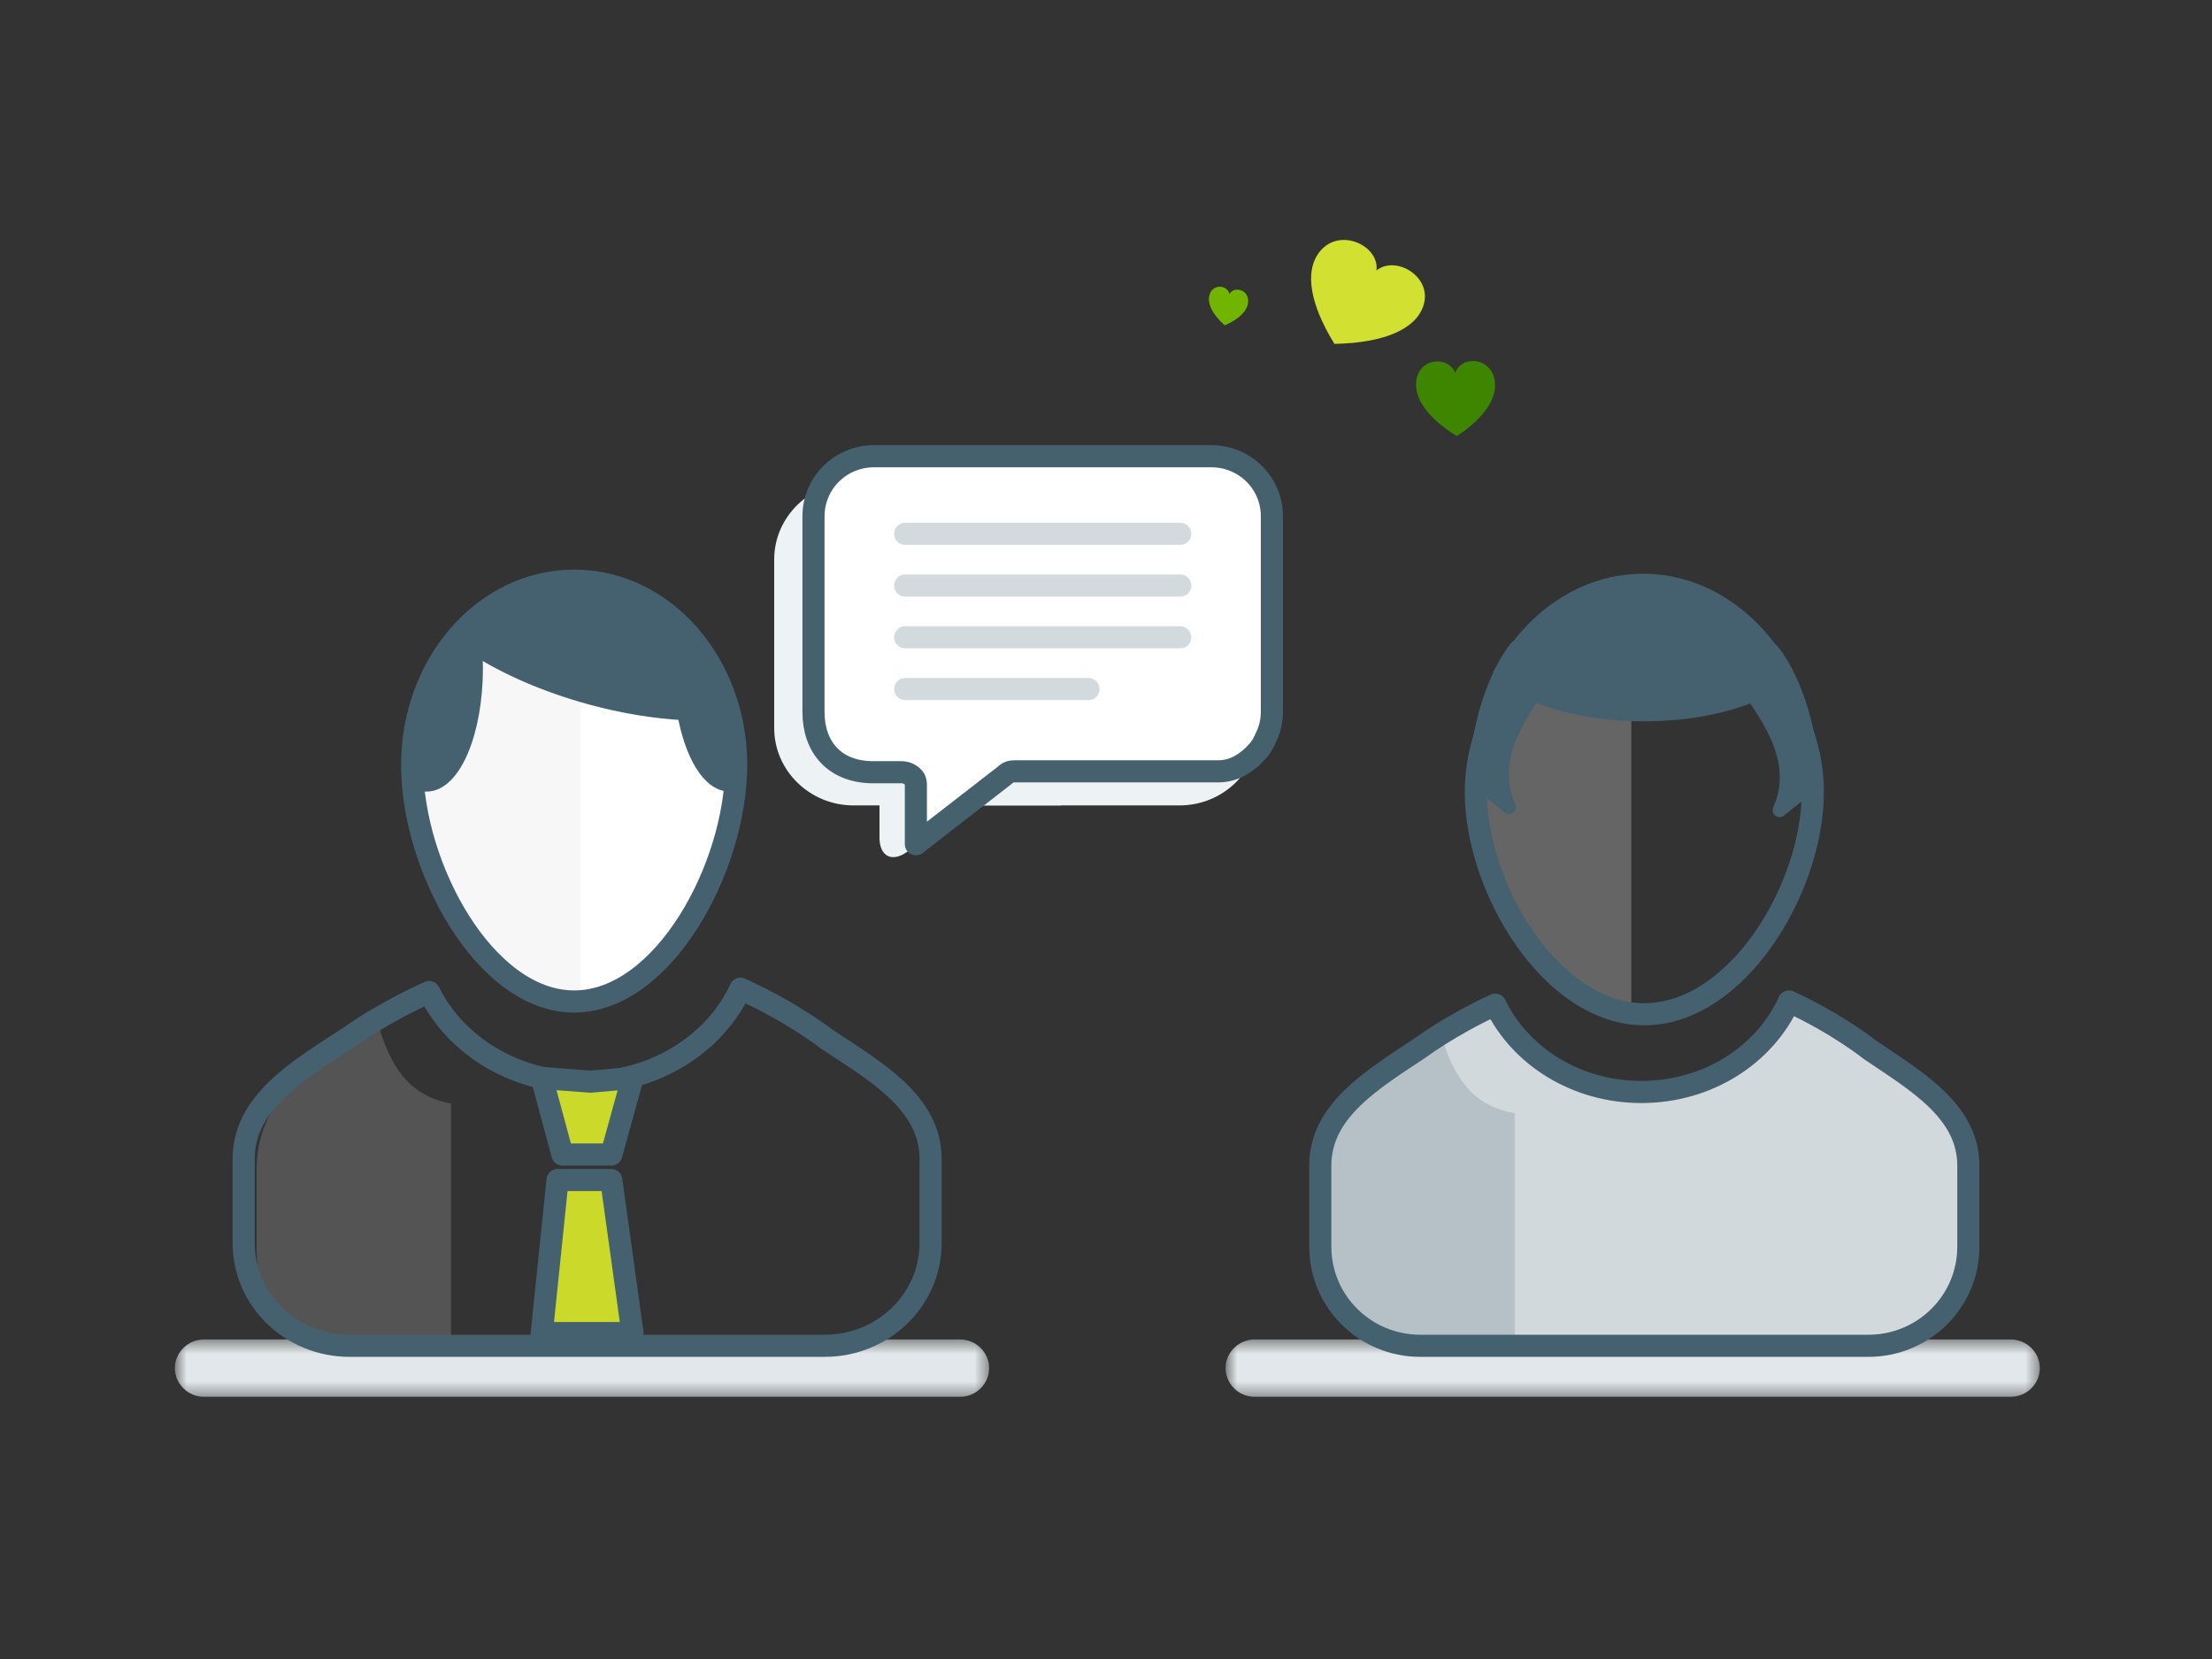 <?xml version="1.0" encoding="UTF-8"?>
<svg width="160px" height="120px" viewBox="0 0 160 120" version="1.1" xmlns="http://www.w3.org/2000/svg" xmlns:xlink="http://www.w3.org/1999/xlink">
    <rect x="0" y="0" width="160" height="120" fill="#333333" stroke="none"/>
    <!-- Generator: Sketch 51.3 (57544) - http://www.bohemiancoding.com/sketch -->
    <title>flourishes/small/adviser/adviser-160x120 copy</title>
    <desc>Created with Sketch.</desc>
    <defs>
        <polygon id="path-1" points="0.649 0.463 59.546 0.463 59.546 4.612 0.649 4.612"></polygon>
        <polygon id="path-3" points="0.649 0.463 59.546 0.463 59.546 4.612 0.649 4.612"></polygon>
    </defs>
    <g id="flourishes/small/adviser/adviser-160x120-copy" stroke="none" stroke-width="1" fill="none" fill-rule="evenodd">
        <g id="Group-5-Copy" transform="translate(12, 14)">
            <g id="Group-209" transform="translate(0, 28)">
                <g id="Group-3" transform="translate(0, 54.423)">
                    <mask id="mask-2" fill="white">
                        <use xlink:href="#path-1"></use>
                    </mask>
                    <g id="Clip-2"></g>
                    <path d="M57.438,4.612 L2.757,4.612 C1.597,4.612 0.649,3.678 0.649,2.538 C0.649,1.398 1.597,0.463 2.757,0.463 L57.438,0.463 C58.597,0.463 59.546,1.398 59.546,2.538 C59.546,3.678 58.597,4.612 57.438,4.612" id="Fill-1" fill="#E1E7EA" mask="url(#mask-2)"></path>
                </g>
                <path d="M20.625,37.83 C17.962,37.298 16.47,35.76 15.407,32.285 C13.356,33.778 11.064,34.241 11.064,34.241 C8.872,36.526 6.562,38.707 6.562,42.581 L6.562,48.328 C6.562,52.202 8.577,55.345 11.064,55.345 L20.625,55.345 L20.625,37.83 Z" id="Fill-82" fill="#D7D7D7" opacity="0.2"></path>
                <path d="M47.803,33.164 C47.803,33.164 45.339,31.228 41.559,29.517 C39.724,33.503 35.351,36.309 30.242,36.309 C25.237,36.309 20.938,33.612 19.041,29.755 C15.552,31.334 13.286,33.001 13.286,33.001 C9.554,35.418 5.625,37.728 5.625,41.831 L5.625,47.917 C5.625,52.02 9.054,55.345 13.286,55.345 L47.65,55.345 C51.881,55.345 55.312,52.02 55.312,47.917 L55.312,41.831 C55.312,37.728 51.276,35.472 47.803,33.164 Z" id="Stroke-72" stroke="#45616F" stroke-width="1.6" stroke-linejoin="round"></path>
                <path d="M41.25,13.337 C41.25,20.705 36.004,30.44 29.531,30.44 C23.059,30.44 17.812,20.705 17.812,13.337 C17.812,5.973 23.059,0 29.531,0 C36.004,0 41.25,5.973 41.25,13.337" id="Fill-74" fill="#FFFFFF"></path>
                <path d="M30,0.017 C29.903,0.014 29.807,0 29.708,0 C23.137,0 17.812,5.973 17.812,13.338 C17.812,20.705 23.137,30.44 29.708,30.44 C29.807,30.44 29.903,30.417 30,30.41 L30,0.017 Z" id="Fill-84" fill="#D7D7D7" opacity="0.2"></path>
                <path d="M41.25,13.337 C41.25,20.705 36.004,30.44 29.531,30.44 C23.059,30.44 17.812,20.705 17.812,13.337 C17.812,5.973 23.059,0 29.531,0 C36.004,0 41.25,5.973 41.25,13.337 Z" id="Stroke-76" stroke="#45616F" stroke-width="1.6" stroke-linejoin="round"></path>
                <polygon id="Fill-88" fill="#CAD92A" points="27.188 35.974 28.683 41.509 32.221 41.509 33.75 35.974 30.71 36.239"></polygon>
                <polygon id="Stroke-90" stroke="#45616F" stroke-width="1.6" stroke-linejoin="round" points="27.188 35.974 28.683 41.509 32.221 41.509 33.75 35.974 30.71 36.239"></polygon>
                <polygon id="Fill-92" fill="#CAD92A" points="28.329 43.354 32.214 43.354 33.75 54.423 27.188 54.423"></polygon>
                <polygon id="Stroke-94" stroke="#45616F" stroke-width="1.6" stroke-linejoin="round" points="28.329 43.354 32.214 43.354 33.75 54.423 27.188 54.423"></polygon>
                <path d="M29.531,0 C23.058,0 17.812,5.953 17.812,13.292 C17.812,13.651 17.835,14.02 17.858,14.388 C18.177,14.606 18.504,14.759 18.851,14.759 C20.829,14.759 22.431,10.982 22.431,6.324 C22.431,5.834 22.404,5.36 22.37,4.893 C24.568,6.3 27.417,7.562 30.647,8.451 C33.051,9.112 35.381,9.485 37.489,9.595 C38.033,12.63 39.304,14.759 40.787,14.759 C40.925,14.759 41.057,14.713 41.191,14.68 C41.229,14.211 41.25,13.749 41.25,13.292 C41.25,5.953 36.004,0 29.531,0 Z" id="Stroke-80" stroke="#45616F" stroke-linejoin="round"></path>
                <path d="M29.531,0 C23.058,0 17.812,5.953 17.812,13.292 C17.812,13.651 17.835,14.02 17.858,14.388 C18.177,14.606 18.504,14.759 18.851,14.759 C20.829,14.759 22.431,10.982 22.431,6.324 C22.431,5.834 22.404,5.36 22.37,4.893 C24.568,6.3 27.417,7.562 30.647,8.451 C33.051,9.112 35.381,9.485 37.489,9.595 C38.033,12.63 39.304,14.759 40.787,14.759 C40.925,14.759 41.057,14.713 41.191,14.68 C41.229,14.211 41.25,13.749 41.25,13.292 C41.25,5.953 36.004,0 29.531,0" id="Fill-78" fill="#45616F"></path>
            </g>
            <g id="Group-2" transform="translate(44, 19)">
                <path d="M20.842,1.876 C20.81,1.876 20.778,1.871 20.745,1.871 L5.732,1.871 C2.579,1.871 0,4.388 0,7.464 L0,19.665 C0,22.741 2.579,25.258 5.732,25.258 L20.658,25.258 C20.692,25.258 20.723,25.253 20.756,25.253 L20.842,1.876 Z" id="Fill-62" fill="#EDF2F4"></path>
                <path d="M35.053,1.876 C35.02,1.876 34.989,1.871 34.956,1.871 L19.942,1.871 C16.79,1.871 14.211,4.388 14.211,7.464 L14.211,19.665 C14.211,22.741 16.79,25.258 19.942,25.258 L34.869,25.258 C34.902,25.258 34.933,25.253 34.966,25.253 L35.053,1.876 Z" id="Fill-62" fill="#EDF2F4" transform="translate(24.632, 13.565) scale(-1, 1) translate(-24.632, -13.565) "></path>
                <path d="M7.615,22.531 L7.615,27.576 C7.615,28.946 8.52,29.409 9.627,28.605 L16.342,23.724 C17.449,22.919 17.239,22.354 15.878,22.466 C15.878,22.466 6.944,23.204 7.615,22.531" id="Fill-64" fill="#EDF2F4"></path>
                <path d="M2.842,4.351 C2.842,1.934 4.793,0 7.232,0 L31.609,0 C34.048,0 36,1.934 36,4.351 L36,18.439 C36,19.13 35.86,19.752 35.582,20.304 C35.442,20.649 35.233,21.064 34.954,21.34 C34.606,21.755 34.188,22.1 33.7,22.376 C33.212,22.653 32.655,22.791 32.166,22.791 L23.732,22.791 L21.99,22.791 L20.665,22.791 L17.389,22.791 C17.111,22.791 16.902,22.859 16.692,23.067 L10.248,28.065 L10.248,24.034 C10.257,23.626 10.248,23.412 10.039,23.205 C9.829,22.998 9.55,22.859 9.202,22.859 L7.181,22.859 C4.324,22.859 2.842,20.995 2.842,18.509 L2.842,4.351 Z" id="Fill-66" fill="#FFFFFF"></path>
                <path d="M2.842,4.351 C2.842,1.934 4.793,0 7.232,0 L31.609,0 C34.048,0 36,1.934 36,4.351 L36,18.439 C36,19.13 35.86,19.752 35.582,20.304 C35.442,20.649 35.233,21.064 34.954,21.34 C34.606,21.755 34.188,22.1 33.7,22.376 C33.212,22.653 32.655,22.791 32.166,22.791 L23.732,22.791 L21.99,22.791 L20.665,22.791 L17.389,22.791 C17.111,22.791 16.902,22.859 16.692,23.067 L10.248,28.065 L10.248,24.034 C10.257,23.626 10.248,23.412 10.039,23.205 C9.829,22.998 9.55,22.859 9.202,22.859 L7.181,22.859 C4.324,22.859 2.842,20.995 2.842,18.509 L2.842,4.351 Z" id="Stroke-67" stroke="#46616E" stroke-width="1.6" stroke-linecap="round" stroke-linejoin="round"></path>
                <path d="M9.474,5.613 L29.368,5.613" id="Stroke-68" stroke="#D3DADD" stroke-width="1.6" stroke-linecap="round"></path>
                <path d="M9.474,9.355 L29.368,9.355" id="Stroke-69" stroke="#D3DADD" stroke-width="1.6" stroke-linecap="round"></path>
                <path d="M9.474,13.097 L29.368,13.097" id="Stroke-70" stroke="#D3DADD" stroke-width="1.6" stroke-linecap="round"></path>
                <path d="M9.474,16.839 L22.737,16.839" id="Stroke-71" stroke="#D3DADD" stroke-width="1.6" stroke-linecap="round"></path>
            </g>
            <g id="Group" transform="translate(76, 28)">
                <g id="Group-3" transform="translate(0, 54.423)">
                    <mask id="mask-4" fill="white">
                        <use xlink:href="#path-3"></use>
                    </mask>
                    <g id="Clip-2"></g>
                    <path d="M57.438,4.612 L2.757,4.612 C1.597,4.612 0.649,3.678 0.649,2.538 C0.649,1.398 1.597,0.463 2.757,0.463 L57.438,0.463 C58.597,0.463 59.546,1.398 59.546,2.538 C59.546,3.678 58.597,4.612 57.438,4.612" id="Fill-1" fill="#E1E7EA" mask="url(#mask-4)"></path>
                </g>
                <path d="M30,2.783 C29.908,2.783 29.822,2.767 29.73,2.767 C23.666,2.767 18.75,8.378 18.75,15.301 C18.75,22.222 23.666,31.362 29.73,31.362 C29.822,31.362 29.908,31.344 30,31.339 L30,2.783 Z" id="Fill-1" fill="#D8D8D8" opacity="0.3"></path>
                <path d="M47.29,33.957 C47.29,33.957 44.966,32.086 41.401,30.44 C39.67,34.281 35.544,36.986 30.725,36.986 C26.001,36.986 21.946,34.387 20.157,30.667 C16.864,32.192 14.729,33.796 14.729,33.796 C11.206,36.131 7.5,38.355 7.5,42.311 L7.5,48.181 C7.5,52.139 10.735,55.345 14.729,55.345 L47.146,55.345 C51.14,55.345 54.375,52.139 54.375,48.181 L54.375,42.311 C54.375,38.355 50.568,36.181 47.29,33.957" id="Fill-3" fill="#D2D9DC"></path>
                <path d="M47.29,33.957 C47.29,33.957 44.966,32.086 41.401,30.44 C39.67,34.281 35.544,36.986 30.725,36.986 C26.001,36.986 21.946,34.387 20.157,30.667 C16.864,32.192 14.729,33.796 14.729,33.796 C11.206,36.131 7.5,38.355 7.5,42.311 L7.5,48.181 C7.5,52.139 10.735,55.345 14.729,55.345 L47.146,55.345 C51.14,55.345 54.375,52.139 54.375,48.181 L54.375,42.311 C54.375,38.355 50.568,36.181 47.29,33.957 Z" id="Stroke-5" stroke="#45616F" stroke-width="1.6" stroke-linejoin="round"></path>
                <path d="M43.125,15.299 C43.125,22.219 37.671,31.362 30.938,31.362 C24.207,31.362 18.75,22.219 18.75,15.299 C18.75,8.378 24.207,2.767 30.938,2.767 C37.671,2.767 43.125,8.378 43.125,15.299 Z" id="Stroke-7" stroke="#45616F" stroke-width="1.6" stroke-linejoin="round"></path>
                <path d="M43.125,14.673 C43.005,10.155 41.471,6.678 40.261,5.149 C40.184,5.051 40.109,4.981 40.04,4.93 C37.794,1.919 34.522,0 30.851,0 C27.273,0 24.076,1.83 21.838,4.706 C21.766,4.756 21.694,4.824 21.614,4.925 C21.3,5.32 20.967,5.851 20.642,6.488 C20.594,6.575 20.535,6.653 20.49,6.737 C20.498,6.746 20.508,6.751 20.516,6.76 C19.632,8.589 18.835,11.25 18.75,14.451 L21.15,16.382 C19.944,13.581 21.007,11.062 22.941,8.261 C22.941,8.261 22.938,8.241 22.938,8.225 C25.016,9.12 27.811,9.675 30.912,9.675 C34.043,9.675 36.859,9.106 38.947,8.197 C38.94,8.373 38.934,8.486 38.934,8.486 C40.868,11.286 41.931,13.803 40.725,16.603 L43.125,14.673 Z" id="Fill-9" fill="#45616F"></path>
                <path d="M43.125,14.673 C43.005,10.155 41.471,6.678 40.261,5.149 C40.184,5.051 40.109,4.981 40.04,4.93 C37.794,1.919 34.522,0 30.851,0 C27.273,0 24.076,1.83 21.838,4.706 C21.766,4.756 21.694,4.824 21.614,4.925 C21.3,5.32 20.967,5.851 20.642,6.488 C20.594,6.575 20.535,6.653 20.49,6.737 C20.498,6.746 20.508,6.751 20.516,6.76 C19.632,8.589 18.835,11.25 18.75,14.451 L21.15,16.382 C19.944,13.581 21.007,11.062 22.941,8.261 C22.941,8.261 22.938,8.241 22.938,8.225 C25.016,9.12 27.811,9.675 30.912,9.675 C34.043,9.675 36.859,9.106 38.947,8.197 C38.94,8.373 38.934,8.486 38.934,8.486 C40.868,11.286 41.931,13.803 40.725,16.603 L43.125,14.673 Z" id="Stroke-11" stroke="#45616F" stroke-linejoin="round"></path>
                <path d="M21.562,38.531 C18.901,38.023 17.408,36.541 16.344,33.207 C14.295,34.643 12.002,35.085 12.002,35.085 C9.811,37.281 7.5,39.372 7.5,43.091 L7.5,48.609 C7.5,52.331 9.516,55.345 12.002,55.345 L21.562,55.345 L21.562,38.531 Z" id="Fill-13" fill="#45616F" opacity="0.2"></path>
            </g>
            <g id="3-hearts" transform="translate(86.5, 10) rotate(11) translate(-86.5, -10) translate(75, 3)" fill-rule="nonzero">
                <path d="M19.357,8.559 C19.113,7.163 16.736,6.927 16.401,8.909 C16.234,9.897 16.728,11.343 18.594,13.067 C20.914,12.112 21.853,10.929 22.02,9.942 C22.354,7.971 20.049,7.326 19.357,8.559 Z" id="Shape-Copy-16" fill="#3F8600" transform="translate(19.212, 10.267) rotate(-22) translate(-19.212, -10.267) "></path>
                <path d="M1.764,6.146 C1.642,5.448 0.454,5.33 0.286,6.321 C0.202,6.815 0.449,7.538 1.382,8.4 C2.542,7.923 3.012,7.331 3.095,6.837 C3.262,5.852 2.11,5.53 1.764,6.146 Z" id="Shape-Copy-36" fill="#71B500" transform="translate(1.691, 7) rotate(-12) translate(-1.691, -7) "></path>
                <path d="M11.38,2.39 C11.014,0.528 7.449,0.213 6.946,2.857 C6.695,4.174 7.436,6.102 10.236,8.4 C13.715,7.127 15.124,5.55 15.374,4.233 C15.875,1.605 12.417,0.746 11.38,2.39 Z" id="Shape-Copy-32" fill="#D2E032" transform="translate(11.162, 4.667) rotate(8) translate(-11.162, -4.667) "></path>
            </g>
        </g>
    </g>
</svg>